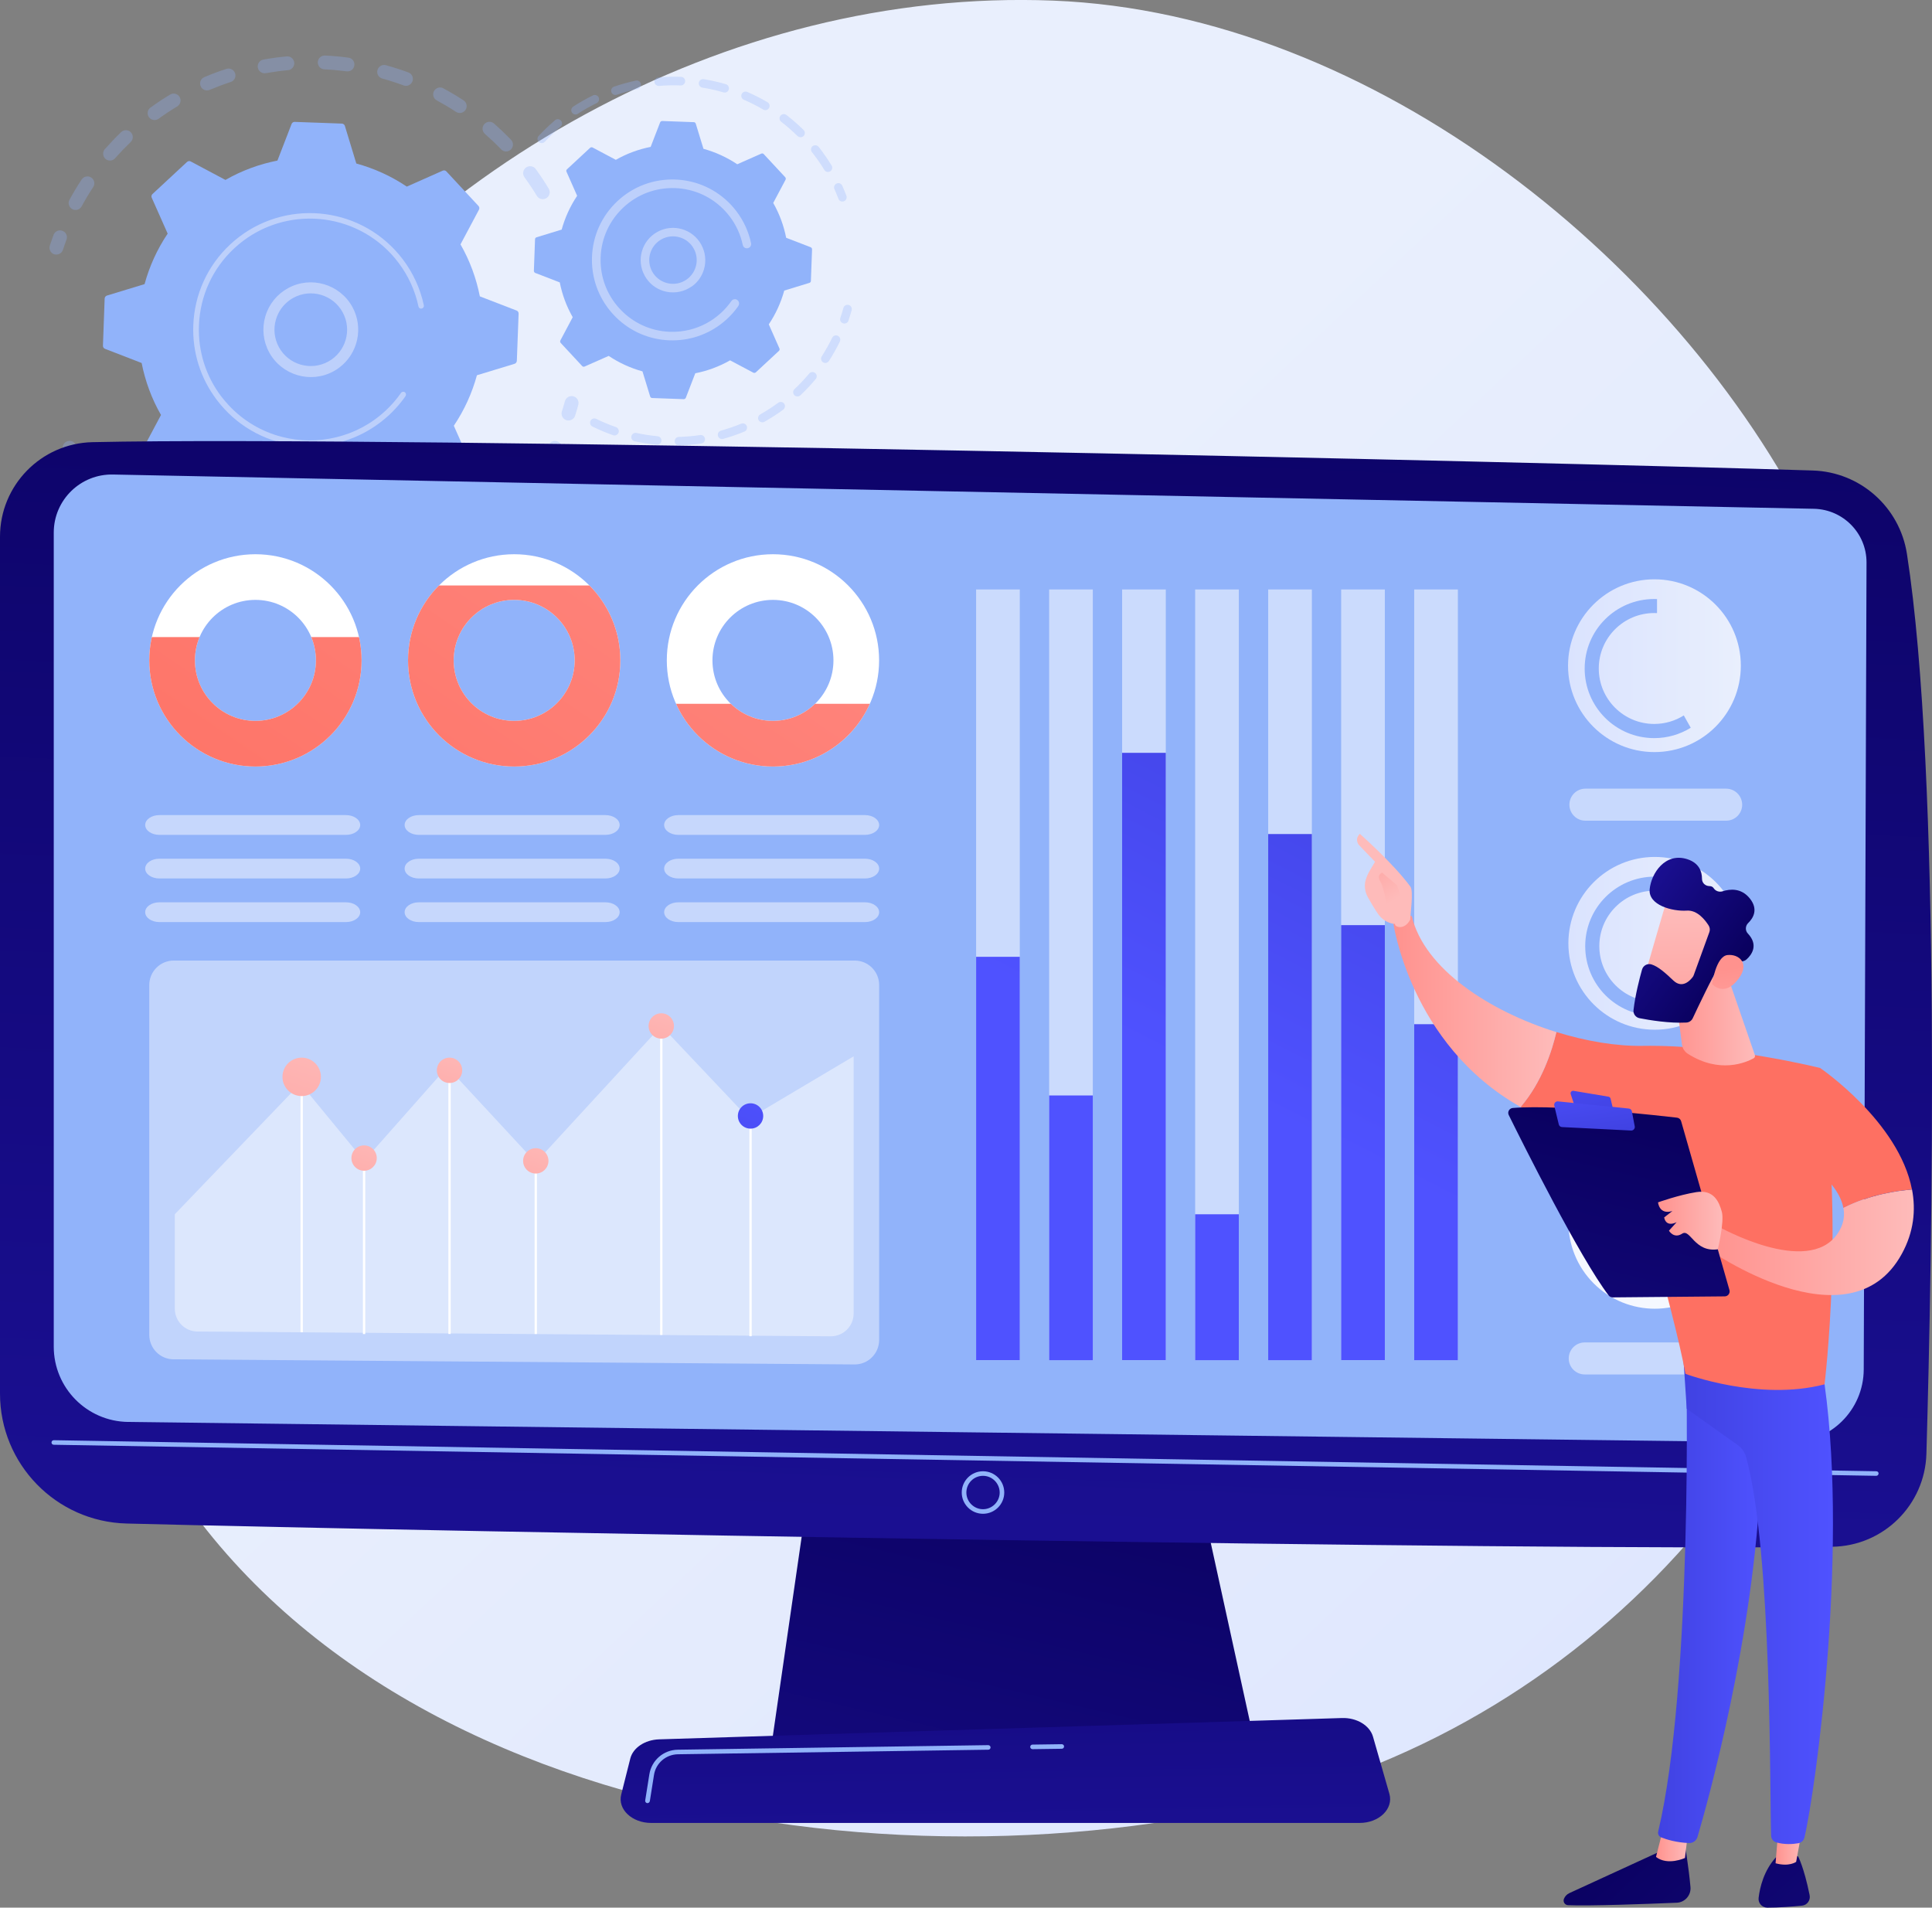 <?xml version="1.0" encoding="utf-8"?>
<!-- Generator: Adobe Illustrator 24.3.0, SVG Export Plug-In . SVG Version: 6.00 Build 0)  -->
<svg version="1.1" xmlns="http://www.w3.org/2000/svg" xmlns:xlink="http://www.w3.org/1999/xlink" x="0px" y="0px"
	 viewBox="0 0 2835.7 2800" style="enable-background:new 0 0 2835.7 2800;" xml:space="preserve">
<rect x="0" y="0" width="2835.7" height="2800" fill="#808080" stroke="none"/>
<style type="text/css">
	.st0{fill:url(#SVGID_1_);}
	.st1{opacity:0.3;}
	.st2{fill:#91B3FA;}
	.st3{fill:#BDD0FB;}
	.st4{fill:url(#SVGID_2_);}
	.st5{fill:url(#SVGID_3_);}
	.st6{fill:url(#SVGID_4_);}
	.st7{opacity:0.53;}
	.st8{fill:#FFFFFF;}
	.st9{fill:url(#SVGID_5_);}
	.st10{fill:url(#SVGID_6_);}
	.st11{fill:url(#SVGID_7_);}
	.st12{fill:url(#SVGID_8_);}
	.st13{fill:url(#SVGID_9_);}
	.st14{fill:url(#SVGID_10_);}
	.st15{fill:url(#SVGID_11_);}
	.st16{clip-path:url(#SVGID_13_);fill:url(#SVGID_14_);}
	.st17{clip-path:url(#SVGID_16_);fill:url(#SVGID_17_);}
	.st18{clip-path:url(#SVGID_19_);fill:url(#SVGID_20_);}
	.st19{opacity:0.44;fill:#FFFFFF;}
	.st20{fill:url(#SVGID_21_);}
	.st21{fill:url(#SVGID_22_);}
	.st22{fill:url(#SVGID_23_);}
	.st23{fill:url(#SVGID_24_);}
	.st24{fill:url(#SVGID_25_);}
	.st25{fill:url(#SVGID_26_);}
	.st26{opacity:0.48;}
	.st27{fill:url(#SVGID_27_);}
	.st28{opacity:0.5;fill:#FFFFFF;}
	.st29{fill:url(#SVGID_28_);}
	.st30{opacity:0.91;fill:#FFFFFF;}
	.st31{fill:url(#SVGID_29_);}
	.st32{fill:url(#SVGID_30_);}
	.st33{fill:url(#SVGID_31_);}
	.st34{fill:url(#SVGID_32_);}
	.st35{fill:url(#SVGID_33_);}
	.st36{fill:url(#SVGID_34_);}
	.st37{fill:url(#SVGID_35_);}
	.st38{fill:url(#SVGID_36_);}
	.st39{fill:url(#SVGID_37_);}
	.st40{fill:url(#SVGID_38_);}
	.st41{fill:url(#SVGID_39_);}
	.st42{fill:url(#SVGID_40_);}
	.st43{fill:url(#SVGID_41_);}
	.st44{fill:url(#SVGID_42_);}
	.st45{fill:url(#SVGID_43_);}
	.st46{fill:url(#SVGID_44_);}
	.st47{fill:url(#SVGID_45_);}
	.st48{fill:url(#SVGID_46_);}
	.st49{fill:url(#SVGID_47_);}
	.st50{fill:url(#SVGID_48_);}
	.st51{fill:url(#SVGID_49_);}
</style>
<g id="Background">
</g>
<g id="Illustration">
	<g>
		<linearGradient id="SVGID_1_" gradientUnits="userSpaceOnUse" x1="3014.706" y1="3104.155" x2="1126.958" y2="1094.618">
			<stop  offset="0" style="stop-color:#DAE3FE"/>
			<stop  offset="1" style="stop-color:#E9EFFD"/>
		</linearGradient>
		<path class="st0" d="M2445.9,2298.4c-169.2,178.5-393.8,309.5-663.3,362.3c-620.4,121.7-1459.1-63.8-1647.9-747.9
			C19.5,1495.9,100.1,1008.3,336.6,647C596.5,250,1065.6-18,1545.8,0.9c469.8,18.5,930.3,388.3,1124.9,799.7
			C2916.1,1319.3,2807.1,1917.3,2445.9,2298.4z"/>
		<g>
			<g>
				<g class="st1">
					<path class="st2" d="M801.9,290.9c-4.8,2.9-11,1.4-13.9-3.4c-5.6-9.3-11.8-18.5-18.2-27.4c-3.3-4.5-2.3-10.7,2.1-14.1
						c0.1,0,0.1-0.1,0.2-0.1c4.5-3.3,10.9-2.3,14.2,2.2c6.8,9.3,13.2,19,19.1,28.8c2.7,4.5,1.5,10.2-2.5,13.3
						C802.5,290.5,802.2,290.8,801.9,290.9z M735.5,219.2c-7.6-7.9-15.6-15.5-23.8-22.7c-4.2-3.7-4.6-10.1-0.9-14.3
						c3.7-4.2,10.1-4.6,14.3-0.9c8.6,7.6,17,15.6,25,23.9c3.9,4,3.8,10.5-0.3,14.3c-0.3,0.3-0.6,0.5-0.9,0.8
						C744.9,223.3,739.1,223,735.5,219.2z M669.3,164.2c-9.1-6-18.6-11.6-28.2-16.8c-4.9-2.7-6.8-8.8-4.1-13.7
						c2.7-4.9,8.8-6.8,13.7-4.1c10.1,5.5,20.1,11.4,29.7,17.7c4.7,3.1,6,9.4,2.9,14c-0.7,1-1.5,1.8-2.4,2.5
						C677.7,166.3,673,166.6,669.3,164.2z M592.4,125.4c-10.2-3.8-20.8-7.2-31.3-10.1c-5.4-1.5-8.6-7.1-7.1-12.5
						c1.5-5.4,7.1-8.6,12.5-7.1c11.1,3.1,22.1,6.6,32.9,10.6c5.3,1.9,7.9,7.8,6,13c-0.7,1.9-1.9,3.4-3.4,4.6
						C599.4,126,595.8,126.7,592.4,125.4z M508.8,104.7c-10.8-1.4-21.8-2.4-32.7-2.9c-5.6-0.3-9.9-5-9.7-10.6
						c0.3-5.6,5-9.9,10.6-9.7c11.5,0.5,23.1,1.6,34.4,3.1c5.6,0.7,9.5,5.8,8.7,11.4c-0.4,2.8-1.8,5.2-3.9,6.8
						C514.2,104.3,511.6,105.1,508.8,104.7z M422.8,103c-10.9,1-21.8,2.5-32.6,4.4c-5.5,1-10.8-2.7-11.8-8.2
						c-1-5.5,2.7-10.8,8.2-11.8c11.3-2,22.8-3.6,34.3-4.6c5.6-0.5,10.5,3.6,11,9.2c0.3,3.6-1.3,7-4,9
						C426.5,102.1,424.7,102.8,422.8,103z M106.1,307c-4.9-2.7-6.8-8.8-4.1-13.8c5.5-10.1,11.4-20.1,17.8-29.7
						c3.1-4.7,9.4-6,14.1-2.9c4.7,3.1,6,9.4,2.9,14c-6,9.1-11.7,18.6-16.9,28.2c-0.7,1.3-1.7,2.4-2.8,3.3
						C113.9,308.5,109.7,308.9,106.1,307z M338.5,120.4c-10.4,3.4-20.7,7.3-30.7,11.5c-5.2,2.2-11.1-0.2-13.3-5.4
						c-2.2-5.2,0.2-11.1,5.4-13.3c10.6-4.5,21.5-8.6,32.4-12.1c5.3-1.7,11.1,1.2,12.8,6.5c1.4,4.2-0.2,8.7-3.5,11.2
						C340.6,119.5,339.6,120,338.5,120.4z M154.8,233.2c-4.2-3.7-4.6-10.1-0.9-14.3c7.6-8.6,15.6-17,23.9-25
						c4-3.9,10.5-3.7,14.3,0.3c3.9,4,3.7,10.5-0.3,14.3c-7.9,7.6-15.5,15.5-22.8,23.7c-0.5,0.5-1,1-1.5,1.4
						C163.8,236.5,158.4,236.4,154.8,233.2z M260.2,156.2c-9.3,5.6-18.6,11.7-27.4,18.1c-4.5,3.3-10.9,2.3-14.2-2.3
						c-3.2-4.5-2.3-10.7,2.1-14c0.1,0,0.1-0.1,0.2-0.1c9.3-6.8,19-13.2,28.8-19.1c4.8-2.9,11-1.3,13.9,3.5
						c2.7,4.5,1.5,10.2-2.6,13.3C260.8,155.8,260.5,156,260.2,156.2z"/>
					<path class="st2" d="M88.9,371.6c1.6-1.2,2.8-2.9,3.5-4.9c1.6-5,3.4-10,5.2-14.9c2-5.3-0.7-11.1-6-13c-5.3-2-11.1,0.7-13,6
						c-1.9,5.2-3.8,10.5-5.5,15.7c-1.7,5.3,1.2,11.1,6.5,12.8C82.9,374.2,86.4,373.5,88.9,371.6z"/>
				</g>
				<g class="st1">
					<path class="st2" d="M115.5,679.7c3.9-3,5.2-8.4,2.8-12.8c-2.5-4.6-4.9-9.4-7.1-14.1c-2.4-5.1-8.5-7.2-13.5-4.7
						c-5.1,2.4-7.2,8.5-4.7,13.5c2.4,5,4.9,10,7.5,14.9c2.6,4.9,8.8,6.8,13.7,4.2C114.7,680.3,115.1,680,115.5,679.7z"/>
					<path class="st2" d="M686.4,821.2c-4.6,3.2-10.9,2-14.1-2.7c-3.2-4.6-2-10.9,2.7-14.1c8.8-6,17.5-12.5,25.9-19.3
						c4.3-3.5,10.7-2.9,14.3,1.5c3.5,4.4,2.9,10.7-1.5,14.3c-3.7,3-7.3,5.9-11.1,8.7C697.3,813.5,691.9,817.5,686.4,821.2z
						 M739.8,763.6c-4.1-3.8-4.3-10.3-0.5-14.3c7.4-7.8,14.5-16.1,21.1-24.5c3.5-4.4,9.9-5.1,14.3-1.7c4.4,3.5,5.1,9.9,1.7,14.2
						c-7,8.9-14.5,17.5-22.2,25.8c-0.4,0.4-0.8,0.8-1.3,1.2C749,767.3,743.5,767.1,739.8,763.6z M638.7,849.2
						c-10.1,5-20.6,9.7-31.1,13.9c-5.2,2.1-11.1-0.5-13.2-5.7c-2.1-5.2,0.5-11.1,5.7-13.2c10-4,19.9-8.4,29.5-13.2
						c5-2.5,11.1-0.5,13.6,4.6c2.2,4.4,0.9,9.7-2.9,12.6C639.8,848.5,639.3,848.9,638.7,849.2z M793.7,695.4
						c-4.8-2.8-6.4-9.1-3.6-13.9c5.4-9.3,10.6-18.9,15.2-28.5c2.4-5.1,8.5-7.2,13.5-4.8c5.1,2.4,7.2,8.5,4.8,13.5
						c-4.9,10.2-10.3,20.3-16,30c-0.7,1.2-1.6,2.2-2.6,2.9C801.8,697.1,797.4,697.5,793.7,695.4z M555,879.8
						c-11,2.7-22.2,4.9-33.4,6.7c-5.5,0.9-10.7-2.9-11.6-8.4c-0.9-5.5,2.9-10.7,8.4-11.6c10.6-1.7,21.3-3.8,31.7-6.4
						c5.4-1.3,10.9,2,12.3,7.4c1,4.1-0.6,8.1-3.7,10.5C557.7,878.9,556.4,879.5,555,879.8z M466.6,891.4c-11.3,0.2-22.7,0-34-0.7
						c-5.6-0.4-9.8-5.2-9.5-10.8c0.4-5.6,5.2-9.8,10.8-9.5c10.7,0.7,21.6,0.9,32.3,0.7c5.6-0.1,10.2,4.3,10.3,9.9
						c0.1,3.4-1.5,6.4-4,8.3C470.9,890.6,468.8,891.3,466.6,891.4z M377.8,883.4c-11.1-2.2-22.2-5-33-8.1c-5.4-1.6-8.5-7.2-6.9-12.6
						c1.6-5.4,7.2-8.5,12.6-6.9c10.3,3,20.9,5.6,31.4,7.7c5.5,1.1,9,6.5,7.9,12c-0.5,2.5-1.9,4.6-3.8,6.1
						C383.7,883.2,380.8,884,377.8,883.4z M292.8,856.2c-10.3-4.6-20.6-9.7-30.5-15.2c-4.9-2.7-6.7-8.9-4-13.8
						c2.7-4.9,8.9-6.7,13.8-4c9.4,5.2,19.1,10,28.9,14.4c5.1,2.3,7.4,8.3,5.1,13.4c-0.7,1.6-1.8,2.9-3.1,3.9
						C300.2,857.2,296.3,857.7,292.8,856.2z M215.9,811c-9-6.8-17.9-14-26.4-21.5c-4.2-3.7-4.6-10.1-0.8-14.3
						c3.7-4.2,10.1-4.6,14.3-0.8c8,7.1,16.5,14,25,20.4c4.5,3.4,5.4,9.7,2,14.2c-0.6,0.8-1.3,1.5-2,2
						C224.6,813.6,219.6,813.7,215.9,811z M150.8,750c-5.4-6.3-10.7-12.9-15.7-19.5c-1.8-2.4-3.6-4.8-5.4-7.2
						c-3.3-4.5-2.4-10.9,2.3-14.2c4.5-3.3,10.9-2.3,14.2,2.3c1.7,2.3,3.4,4.6,5.1,6.9c4.8,6.3,9.8,12.5,14.9,18.5
						c3.6,4.3,3.2,10.7-1.1,14.3c-0.2,0.1-0.3,0.3-0.5,0.4C160.4,754.7,154.3,754.1,150.8,750z"/>
					<path class="st2" d="M840.6,615.1c1.6-1.2,2.9-2.9,3.5-5c1.7-5.2,3.3-10.6,4.7-15.9c1.5-5.4-1.7-11-7.1-12.5
						c-5.4-1.5-11,1.7-12.5,7.1c-1.4,5.1-2.9,10.2-4.5,15.1c-1.7,5.3,1.2,11,6.6,12.8C834.7,617.7,838.1,617,840.6,615.1z"/>
				</g>
				<g>
					<path class="st2" d="M761.2,460.4c0.1-2-1.1-3.9-3-4.6L704.3,435c-5.2-26.4-14.6-52.3-28.4-76.3l27.1-50.9c1-1.8,0.7-4-0.7-5.5
						l-47.1-50.7c-1.4-1.5-3.5-1.9-5.4-1.1l-52.7,23.4c-23-15.5-48.1-26.8-74.1-33.9l-16.8-55.2c-0.6-1.9-2.3-3.3-4.4-3.4l-69.2-2.5
						c-2-0.1-3.9,1.1-4.6,3l-20.8,53.8c-26.4,5.2-52.3,14.6-76.3,28.4l-50.9-27.1c-1.8-1-4-0.7-5.5,0.7l-50.7,47.1
						c-1.5,1.4-1.9,3.5-1.1,5.4l23.4,52.7c-15.5,23-26.8,48.1-33.9,74.1l-55.2,16.8c-1.9,0.6-3.3,2.3-3.4,4.4l-2.5,69.2
						c-0.1,2,1.1,3.9,3,4.6l53.8,20.8c5.2,26.4,14.6,52.3,28.4,76.3l-27.1,50.9c-1,1.8-0.7,4,0.7,5.5l47.1,50.7
						c1.4,1.5,3.5,1.9,5.4,1.1l52.7-23.4c23,15.5,48.1,26.8,74.1,33.9l16.8,55.2c0.6,1.9,2.3,3.3,4.4,3.4l69.2,2.5
						c2,0.1,3.9-1.1,4.6-3l20.8-53.8c26.4-5.2,52.3-14.6,76.3-28.4l50.9,27.1c1.8,1,4,0.7,5.5-0.7l50.7-47.1
						c1.5-1.4,1.9-3.5,1.1-5.4l-23.4-52.7c15.5-23,26.8-48.1,33.9-74.1l55.2-16.8c1.9-0.6,3.3-2.3,3.4-4.4L761.2,460.4z"/>
					<g>
						<path class="st3" d="M489.7,544.9c-33.6,18.5-76,6.1-94.5-27.5c-8.9-16.3-11-35.1-5.8-52.9c5.2-17.8,17-32.6,33.3-41.5
							c33.6-18.5,76-6.1,94.5,27.5c16.8,30.6,8.1,68.4-19,88.9C495.6,541.4,492.7,543.3,489.7,544.9z M405,469
							c-4,13.7-2.4,28.1,4.4,40.6c14.1,25.8,46.6,35.3,72.4,21.1c25.8-14.1,35.3-46.6,21.1-72.4c-14.1-25.8-46.6-35.3-72.4-21.1
							c-2.3,1.3-4.6,2.7-6.6,4.3C414.9,448.3,408.3,457.9,405,469z"/>
					</g>
					<path class="st3" d="M557.8,620.3c4.6-3.5,9.1-7.3,13.5-11.3l0,0c1.4-1.3,2.7-2.6,4-3.9c6.5-6.5,12.5-13.4,17.9-20.8
						c0.1-0.1,0.1-0.2,0.2-0.3c0.2-0.3,0.4-0.6,0.6-0.9c0.4-0.6,0.8-1.1,1.2-1.7c1-1.5,0.9-3.4-0.1-4.8c-0.3-0.3-0.6-0.6-0.9-0.9
						c-1.8-1.3-4.4-0.8-5.6,1c-6.6,9.5-14.3,18.3-22.8,26.2c-42.3,39.3-100.1,51.8-152.2,38.3c-29-7.5-56.2-23.1-78.1-46.6
						c-3.8-4.1-7.4-8.4-10.8-12.8c-22.6-29.8-34.1-66.2-32.7-104c1.6-43.5,20-83.8,51.9-113.4c65.8-61.2,169.1-57.4,230.3,8.4
						c3.8,4.1,7.3,8.3,10.6,12.7c14.4,19,24.5,41,29.4,64.3c0.1,0.6,0.4,1.1,0.7,1.6c0.9,1.2,2.5,1.9,4.1,1.5
						c2.2-0.5,3.6-2.6,3.1-4.8c-5.2-24.5-15.8-47.6-30.9-67.5c-3.5-4.6-7.2-9-11.2-13.3c-64.2-69.1-172.7-73-241.8-8.8
						c-33.5,31.1-52.8,73.4-54.5,119.1c-1.4,39.8,10.7,77.9,34.4,109.2c3.5,4.7,7.3,9.2,11.3,13.5c31.1,33.5,73.4,52.8,119.1,54.5
						C488.3,656.2,526.5,644,557.8,620.3z"/>
				</g>
			</g>
			<g>
				<g class="st1">
					<path class="st2" d="M1240.2,294.5c2.2-1.6,3.1-4.6,2.1-7.2c-1.9-5-3.9-10-6.1-14.8c-1.4-3.2-5.1-4.6-8.3-3.1
						c-3.2,1.4-4.6,5.1-3.1,8.3c2.1,4.6,4,9.4,5.8,14.1c1.2,3.2,4.8,4.9,8.1,3.6C1239.2,295.1,1239.7,294.8,1240.2,294.5z"/>
					<path class="st2" d="M1218.5,251.5c-3,1.8-6.8,0.9-8.6-2.1c-4.5-7.5-9.5-14.8-14.8-21.7c-1.1-1.5-2.2-2.9-3.4-4.4
						c-2.1-2.7-1.7-6.7,1-8.8c2.6-1.9,6.7-1.7,8.8,1c1.2,1.5,2.4,3.1,3.6,4.6c5.5,7.3,10.7,15,15.5,22.8c1.7,2.8,1,6.3-1.6,8.2
						C1218.9,251.3,1218.7,251.4,1218.5,251.5z M1170.5,199.6c-7.5-7.4-15.6-14.5-23.9-20.9c-2.7-2.1-3.2-6-1.1-8.8
						c2.1-2.7,6-3.3,8.8-1.1c8.8,6.8,17.2,14.1,25.1,21.9c2.5,2.4,2.5,6.4,0.1,8.9c-0.2,0.2-0.4,0.4-0.7,0.6
						C1176.2,202,1172.7,201.8,1170.5,199.6z M1120.2,160.8c-9.1-5.4-18.7-10.2-28.4-14.4c-3.2-1.4-4.6-5.1-3.3-8.2
						c1.4-3.2,5.1-4.6,8.2-3.3c10.2,4.4,20.2,9.5,29.8,15.1c3,1.8,4,5.6,2.2,8.6c-0.4,0.7-1,1.3-1.6,1.8
						C1125.2,161.9,1122.4,162.2,1120.2,160.8z M1061.9,135.6c-10.2-3-20.6-5.3-31-7c-3.4-0.6-5.7-3.8-5.2-7.2
						c0.6-3.4,3.8-5.7,7.2-5.2c10.9,1.8,21.9,4.3,32.5,7.4c3.3,1,5.2,4.5,4.3,7.8c-0.4,1.3-1.2,2.4-2.2,3.2
						C1065.9,135.8,1063.8,136.2,1061.9,135.6z M999.2,125.4c-10.6-0.4-21.3-0.2-31.8,0.7c-3.4,0.3-6.5-2.3-6.8-5.7
						c-0.3-3.4,2.3-6.5,5.7-6.8c11-0.9,22.2-1.2,33.3-0.8c3.5,0.1,6.2,3,6,6.5c-0.1,2-1,3.7-2.5,4.8
						C1002.1,125,1000.7,125.5,999.2,125.4z M935.9,130.7c-10.3,2.2-20.7,5-30.6,8.4c-3.3,1.1-6.8-0.6-8-3.9c-1.1-3.3,0.6-6.8,3.9-8
						c10.5-3.6,21.3-6.6,32.1-8.9c3.4-0.7,6.7,1.5,7.4,4.8c0.5,2.5-0.5,4.9-2.4,6.3C937.7,130.1,936.8,130.5,935.9,130.7z
						 M875.9,151.3c-9.5,4.6-18.8,9.9-27.7,15.7c-2.9,1.9-6.8,1.1-8.7-1.8c-1.9-2.9-1.1-6.7,1.8-8.7c9.3-6.1,19.1-11.6,29-16.5
						c3.1-1.5,6.9-0.2,8.4,2.9c1.3,2.7,0.5,6-1.8,7.7C876.6,151,876.3,151.2,875.9,151.3z M790.9,208.4c-2.5-2.4-2.7-6.3-0.3-8.9
						c6.5-7,13.5-13.8,20.8-20.2c1.1-1,2.2-1.9,3.3-2.9c2.6-2.3,6.6-1.9,8.8,0.8c2.2,2.6,1.9,6.6-0.8,8.8c-1.1,0.9-2.1,1.8-3.1,2.7
						c-7,6.1-13.7,12.6-19.9,19.3c-0.3,0.3-0.5,0.5-0.8,0.7C796.5,210.6,793.1,210.5,790.9,208.4z"/>
				</g>
				<g class="st1">
					<path class="st2" d="M1149.5,601.3c-8.8,6.5-18.1,12.5-27.5,17.8c-3,1.7-6.8,0.6-8.5-2.4c-1.7-3-0.6-6.8,2.4-8.5
						c9-5.1,17.9-10.8,26.3-17c2.8-2.1,6.7-1.5,8.8,1.3C1152.9,595.3,1152.3,599.2,1149.5,601.3
						C1149.6,601.2,1149.6,601.3,1149.5,601.3z M1165.9,580c-2.4-2.5-2.3-6.5,0.3-8.9c7.6-7.1,14.8-14.8,21.5-22.8
						c2.2-2.6,6.2-3,8.8-0.8c2.7,2.2,3,6.2,0.8,8.8c-7,8.4-14.6,16.4-22.5,23.9c-0.2,0.2-0.3,0.3-0.5,0.4
						C1171.7,582.6,1168.1,582.3,1165.9,580z M1092.5,633.5c-10.1,4.2-20.5,7.7-31,10.7c-3.3,0.9-6.8-1-7.7-4.4
						c-0.9-3.3,1-6.8,4.4-7.7c10-2.8,20-6.2,29.6-10.2c3.2-1.3,6.9,0.2,8.2,3.4c1.1,2.7,0.2,5.7-2,7.4
						C1093.5,633,1093,633.3,1092.5,633.5z M1208,531.8c-2.9-1.9-3.7-5.8-1.9-8.7c5.6-8.7,10.8-17.9,15.3-27.3
						c1.5-3.1,5.3-4.4,8.4-2.9c3.1,1.5,4.4,5.3,2.9,8.4c-4.7,9.8-10.2,19.5-16.1,28.6c-0.4,0.6-0.9,1.2-1.5,1.6
						C1213.2,533.1,1210.3,533.3,1208,531.8z M1029.4,650.9c-10.8,1.6-21.8,2.6-32.7,2.9c-3.5,0.1-6.3-2.6-6.4-6.1
						c-0.1-3.5,2.6-6.3,6.1-6.4c10.4-0.3,20.9-1.2,31.2-2.7c3.4-0.5,6.6,1.8,7.1,5.3c0.4,2.3-0.7,4.6-2.4,5.9
						C1031.4,650.3,1030.5,650.8,1029.4,650.9z M963.9,652.7c-10.9-1-21.8-2.7-32.4-5c-3.4-0.7-5.5-4.1-4.8-7.4
						c0.7-3.4,4.1-5.5,7.5-4.8c10.1,2.2,20.6,3.8,30.9,4.8c3.4,0.3,6,3.4,5.7,6.8c-0.2,1.8-1.1,3.4-2.5,4.4
						C967.1,652.4,965.6,652.9,963.9,652.7z M899.9,638.8c-10.3-3.6-20.5-7.9-30.3-12.7c-3.1-1.5-4.4-5.3-2.9-8.4
						c1.5-3.1,5.3-4.4,8.4-2.9c9.3,4.6,19,8.6,28.9,12.1c3.3,1.1,5,4.7,3.9,8c-0.4,1.2-1.2,2.2-2.1,2.9
						C904.1,639.1,902,639.5,899.9,638.8z"/>
					<path class="st2" d="M1243.2,473.6c1-0.7,1.7-1.7,2.1-3c1.7-5.1,3.3-10.2,4.7-15.3c0.9-3.3-1-6.8-4.4-7.7
						c-3.3-0.9-6.8,1-7.7,4.4c-1.3,4.8-2.8,9.8-4.5,14.6c-1.1,3.3,0.6,6.8,3.9,7.9C1239.4,475.3,1241.6,474.9,1243.2,473.6z"/>
				</g>
				<g>
					<path class="st2" d="M1191.9,366c0-1.4-0.8-2.6-2-3.1l-36-13.9c-3.5-17.7-9.8-35-19-51.1l18.1-34.1c0.6-1.2,0.4-2.7-0.5-3.7
						l-31.5-33.9c-0.9-1-2.4-1.3-3.6-0.7l-35.3,15.6c-15.4-10.3-32.2-17.9-49.6-22.7l-11.3-36.9c-0.4-1.3-1.6-2.2-2.9-2.2l-46.3-1.7
						c-1.4,0-2.6,0.8-3.1,2l-13.9,36c-17.7,3.5-35,9.8-51.1,19l-34.1-18.1c-1.2-0.6-2.7-0.4-3.7,0.5l-33.9,31.5
						c-1,0.9-1.3,2.4-0.7,3.6l15.6,35.3c-10.3,15.4-17.9,32.2-22.7,49.6l-36.9,11.3c-1.3,0.4-2.2,1.6-2.2,2.9l-1.7,46.3
						c0,1.4,0.8,2.6,2,3.1l36,13.9c3.5,17.7,9.8,35,19,51.1l-18.1,34.1c-0.6,1.2-0.4,2.7,0.5,3.7l31.5,33.9c0.9,1,2.4,1.3,3.6,0.7
						l35.3-15.6c15.4,10.3,32.2,17.9,49.6,22.7l11.3,36.9c0.4,1.3,1.6,2.2,2.9,2.2l46.3,1.7c1.4,0,2.6-0.8,3.1-2l13.9-36
						c17.7-3.5,35-9.8,51.1-19l34.1,18.1c1.2,0.6,2.7,0.4,3.7-0.5l33.9-31.5c1-0.9,1.3-2.4,0.7-3.6l-15.6-35.3
						c10.3-15.4,17.9-32.2,22.7-49.6l36.9-11.3c1.3-0.4,2.2-1.6,2.2-2.9L1191.9,366z"/>
					<g>
						<path class="st3" d="M1010.6,423.3c-11.1,6.1-23.9,7.5-36.1,4c-12.2-3.5-22.2-11.6-28.3-22.7c-12.6-22.9-4.2-51.7,18.8-64.3
							c22.9-12.6,51.8-4.2,64.3,18.8c6.1,11.1,7.5,23.9,4,36.1c-2.9,9.9-8.7,18.4-16.8,24.5C1014.6,420.9,1012.7,422.1,1010.6,423.3
							z M957.2,398.5c4.5,8.2,11.9,14.1,20.8,16.7c8.9,2.6,18.4,1.6,26.5-2.9l0,0c8.2-4.5,14.1-11.9,16.7-20.8
							c2.6-8.9,1.6-18.4-2.9-26.5c-9.2-16.9-30.5-23-47.3-13.8c-1.5,0.8-3,1.8-4.3,2.8C953.2,364.2,948.8,383.2,957.2,398.5z"/>
					</g>
					<path class="st3" d="M1058,475.8c3.2-2.4,6.2-5,9.2-7.7c5.9-5.5,11.2-11.5,15.9-18.1c0.2-0.3,0.4-0.6,0.6-0.9
						c1.6-2.3,1.5-5.3-0.1-7.4c-0.4-0.5-0.9-1-1.4-1.4c-2.8-2-6.7-1.3-8.7,1.6c-4.3,6.1-9.2,11.8-14.7,16.9l0,0
						c-0.3,0.3-0.6,0.6-0.9,0.8c-13.1,12-28.7,20.2-45.6,24.4c-9.1,2.2-18.6,3.3-28.2,3c-0.1,0-0.2,0-0.2,0c-0.2,0-0.5,0-0.7,0
						c-28.2-1-54.2-13-73.4-33.6c-2.5-2.7-4.8-5.4-7-8.3c-14.6-19.3-22.1-42.8-21.2-67.4c1-28.2,13-54.2,33.6-73.4
						c20.6-19.2,47.5-29.2,75.7-28.2c28.2,1,54.2,13,73.4,33.6c2.4,2.6,4.7,5.4,6.9,8.2c9.3,12.3,15.8,26.5,19,41.6
						c0.2,0.9,0.6,1.8,1.1,2.5c1.4,1.9,3.8,2.9,6.3,2.3c3.4-0.7,5.5-4,4.8-7.4c-3.6-16.9-10.9-32.8-21.3-46.6
						c-2.4-3.2-5-6.2-7.7-9.2c-21.5-23.1-50.6-36.4-82.2-37.6c-31.5-1.1-61.6,10-84.7,31.5c-23.1,21.5-36.4,50.6-37.6,82.1
						c-1,27.4,7.4,53.8,23.7,75.4c2.4,3.2,5,6.3,7.8,9.3C941.9,506.7,1010.3,511.9,1058,475.8z"/>
				</g>
			</g>
		</g>
		<g>
			<g>
				<linearGradient id="SVGID_2_" gradientUnits="userSpaceOnUse" x1="1603.464" y1="1988.013" x2="1335.563" y2="3128.308">
					<stop  offset="0" style="stop-color:#09005D"/>
					<stop  offset="1" style="stop-color:#1A0F91"/>
				</linearGradient>
				<polygon class="st4" points="1193.3,2140.8 1132.1,2563.4 1842.5,2563.4 1750,2140.8 				"/>
				<linearGradient id="SVGID_3_" gradientUnits="userSpaceOnUse" x1="1470.508" y1="105.466" x2="1381.209" y2="2234.919">
					<stop  offset="0" style="stop-color:#09005D"/>
					<stop  offset="1" style="stop-color:#1A0F91"/>
				</linearGradient>
				<path class="st5" d="M0,787.8v1257.7c0,103.5,82.4,188.1,185.9,190.7c459.4,11.8,2066.1,40.6,2503.4,34.1
					c75.2-1.1,136-61.3,138.2-136.4c8.4-292.2,22.1-994.8-28.6-1321c-10.7-68.7-68.7-120.1-138.1-122.3
					c-384.9-12.3-2088.1-51.4-2525.2-41.6C60.2,650.8,0,712.4,0,787.8z"/>
				<path class="st2" d="M78.9,781.7v1194.9c0,60.4,48.5,109.6,108.9,110.5l2438.5,30.1c59.9,0.9,109-47.3,109.2-107.2l4.1-1184.2
					c0.2-42.8-34-77.9-76.8-79L166.2,696.5C118.4,695.3,78.9,733.8,78.9,781.7z"/>
				<path class="st2" d="M2753.9,2166.2C2753.9,2166.2,2753.8,2166.2,2753.9,2166.2l-2675-45.6c-1.9,0-3.4-1.6-3.3-3.4
					c0-1.9,1.6-3.3,3.4-3.3l2675,45.6c1.9,0,3.4,1.6,3.3,3.4C2757.2,2164.7,2755.7,2166.2,2753.9,2166.2z"/>
				<path class="st2" d="M1442.8,2221.9c-17.2,0-31.2-14-31.2-31.2c0-17.2,14-31.2,31.2-31.2c17.2,0,31.2,14,31.2,31.2
					C1474,2207.9,1460,2221.9,1442.8,2221.9z M1442.8,2166.2c-13.5,0-24.4,11-24.4,24.5c0,13.5,11,24.5,24.4,24.5s24.5-11,24.5-24.5
					C1467.2,2177.2,1456.3,2166.2,1442.8,2166.2z"/>
				<linearGradient id="SVGID_4_" gradientUnits="userSpaceOnUse" x1="1462.654" y1="1846.509" x2="1476.392" y2="2684.555">
					<stop  offset="0" style="stop-color:#09005D"/>
					<stop  offset="1" style="stop-color:#1A0F91"/>
				</linearGradient>
				<path class="st6" d="M1995.5,2675.7H955.8c-28.2,0-49.5-20.1-44-41.7l13.3-52.8c4-15.9,21.5-27.5,42.2-28.2l1002.3-31.3
					c21.7-0.7,40.8,10.8,45.6,27.3l24.1,84C2045.5,2655,2024.2,2675.7,1995.5,2675.7z"/>
				<path class="st2" d="M1515.5,2567.4c-1.8,0-3.4-1.5-3.4-3.3c0-1.9,1.5-3.4,3.3-3.4l43-0.6c1.8,0,3.4,1.5,3.4,3.3
					c0,1.9-1.5,3.4-3.3,3.4L1515.5,2567.4L1515.5,2567.4z"/>
				<path class="st2" d="M950.3,2646.6c-0.2,0-0.4,0-0.5,0c-1.8-0.3-3.1-2-2.8-3.9l6.1-38.4c3.3-20.6,20.8-35.8,41.7-36.1l455.6-6.7
					h0.1c1.8,0,3.4,1.5,3.4,3.3c0,1.9-1.5,3.4-3.3,3.4l-455.6,6.7c-17.6,0.3-32.4,13-35.1,30.4l-6.1,38.4
					C953.4,2645.4,951.9,2646.6,950.3,2646.6z"/>
			</g>
			<g>
				<g class="st7">
					<rect x="1432.7" y="865.2" class="st8" width="64.1" height="1131.3"/>
					<rect x="1539.9" y="865.2" class="st8" width="64.1" height="1131.3"/>
					<rect x="1647" y="865.2" class="st8" width="64.1" height="1131.3"/>
					<rect x="1754.2" y="865.2" class="st8" width="64.1" height="1131.3"/>
					<rect x="1861.4" y="865.2" class="st8" width="64.1" height="1131.3"/>
					<rect x="1968.5" y="865.2" class="st8" width="64.1" height="1131.3"/>
					<rect x="2075.7" y="865.2" class="st8" width="64.1" height="1131.3"/>
				</g>
				<linearGradient id="SVGID_5_" gradientUnits="userSpaceOnUse" x1="1573.35" y1="1488.505" x2="1858.422" y2="932.098">
					<stop  offset="0" style="stop-color:#4F52FF"/>
					<stop  offset="1" style="stop-color:#4042E2"/>
				</linearGradient>
				<rect x="1432.7" y="1404.4" class="st9" width="64.1" height="592"/>
				<linearGradient id="SVGID_6_" gradientUnits="userSpaceOnUse" x1="1699.521" y1="1553.149" x2="1984.594" y2="996.741">
					<stop  offset="0" style="stop-color:#4F52FF"/>
					<stop  offset="1" style="stop-color:#4042E2"/>
				</linearGradient>
				<rect x="1539.9" y="1607.9" class="st10" width="64.1" height="388.6"/>
				<linearGradient id="SVGID_7_" gradientUnits="userSpaceOnUse" x1="1682.37" y1="1544.361" x2="1967.442" y2="987.953">
					<stop  offset="0" style="stop-color:#4F52FF"/>
					<stop  offset="1" style="stop-color:#4042E2"/>
				</linearGradient>
				<rect x="1647" y="1105" class="st11" width="64.1" height="891.4"/>
				<linearGradient id="SVGID_8_" gradientUnits="userSpaceOnUse" x1="1904.68" y1="1658.26" x2="2189.753" y2="1101.853">
					<stop  offset="0" style="stop-color:#4F52FF"/>
					<stop  offset="1" style="stop-color:#4042E2"/>
				</linearGradient>
				<rect x="1754.2" y="1782.3" class="st12" width="64.1" height="214.2"/>
				<linearGradient id="SVGID_9_" gradientUnits="userSpaceOnUse" x1="1876.322" y1="1643.731" x2="2161.394" y2="1087.323">
					<stop  offset="0" style="stop-color:#4F52FF"/>
					<stop  offset="1" style="stop-color:#4042E2"/>
				</linearGradient>
				<rect x="1861.4" y="1224.2" class="st13" width="64.1" height="772.3"/>
				<linearGradient id="SVGID_10_" gradientUnits="userSpaceOnUse" x1="1988.338" y1="1701.122" x2="2273.41" y2="1144.716">
					<stop  offset="0" style="stop-color:#4F52FF"/>
					<stop  offset="1" style="stop-color:#4042E2"/>
				</linearGradient>
				<rect x="1968.5" y="1357.9" class="st14" width="64.1" height="638.5"/>
				<linearGradient id="SVGID_11_" gradientUnits="userSpaceOnUse" x1="2102.713" y1="1759.722" x2="2387.787" y2="1203.313">
					<stop  offset="0" style="stop-color:#4F52FF"/>
					<stop  offset="1" style="stop-color:#4042E2"/>
				</linearGradient>
				<rect x="2075.7" y="1503.3" class="st15" width="64.1" height="493.2"/>
			</g>
			<g>
				<g>
					<g>
						<defs>
							<path id="SVGID_12_" d="M374.9,813.5c-86.1,0-155.8,69.8-155.8,155.8c0,86.1,69.8,155.8,155.8,155.8
								c86.1,0,155.8-69.8,155.8-155.8C530.7,883.3,460.9,813.5,374.9,813.5z M374.9,1058.1c-49,0-88.8-39.7-88.8-88.8
								c0-49,39.7-88.8,88.8-88.8c49,0,88.8,39.7,88.8,88.8C463.7,1018.3,423.9,1058.1,374.9,1058.1z"/>
						</defs>
						<use xlink:href="#SVGID_12_"  style="overflow:visible;opacity:0.57;fill:#FFFFFF;"/>
						<clipPath id="SVGID_13_">
							<use xlink:href="#SVGID_12_"  style="overflow:visible;opacity:0.57;"/>
						</clipPath>
						<linearGradient id="SVGID_14_" gradientUnits="userSpaceOnUse" x1="1047.53" y1="56.586" x2="185.44" y2="1334.263">
							<stop  offset="0" style="stop-color:#FF928E"/>
							<stop  offset="1" style="stop-color:#FE7062"/>
						</linearGradient>
						<rect x="157.3" y="935.1" class="st16" width="462.8" height="195.9"/>
					</g>
				</g>
				<g>
					<g>
						<defs>
							<path id="SVGID_15_" d="M754.7,813.5c-86.1,0-155.8,69.8-155.8,155.8c0,86.1,69.8,155.8,155.8,155.8
								c86.1,0,155.8-69.8,155.8-155.8C910.5,883.3,840.8,813.5,754.7,813.5z M754.7,1058.1c-49,0-88.8-39.7-88.8-88.8
								c0-49,39.7-88.8,88.8-88.8c49,0,88.8,39.7,88.8,88.8C843.5,1018.3,803.7,1058.1,754.7,1058.1z"/>
						</defs>
						<use xlink:href="#SVGID_15_"  style="overflow:visible;opacity:0.57;fill:#FFFFFF;"/>
						<clipPath id="SVGID_16_">
							<use xlink:href="#SVGID_15_"  style="overflow:visible;opacity:0.57;"/>
						</clipPath>
						<linearGradient id="SVGID_17_" gradientUnits="userSpaceOnUse" x1="1290.977" y1="220.851" x2="428.887" y2="1498.529">
							<stop  offset="0" style="stop-color:#FF928E"/>
							<stop  offset="1" style="stop-color:#FE7062"/>
						</linearGradient>
						<rect x="537.1" y="859.3" class="st17" width="462.8" height="271.6"/>
					</g>
				</g>
				<g>
					<g>
						<defs>
							<path id="SVGID_18_" d="M1134.5,813.5c-86.1,0-155.8,69.8-155.8,155.8c0,86.1,69.8,155.8,155.8,155.8
								c86.1,0,155.8-69.8,155.8-155.8C1290.3,883.3,1220.6,813.5,1134.5,813.5z M1134.5,1058.1c-49,0-88.8-39.7-88.8-88.8
								c0-49,39.7-88.8,88.8-88.8c49,0,88.8,39.7,88.8,88.8C1223.3,1018.3,1183.6,1058.1,1134.5,1058.1z"/>
						</defs>
						<use xlink:href="#SVGID_18_"  style="overflow:visible;opacity:0.57;fill:#FFFFFF;"/>
						<clipPath id="SVGID_19_">
							<use xlink:href="#SVGID_18_"  style="overflow:visible;opacity:0.57;"/>
						</clipPath>
						<linearGradient id="SVGID_20_" gradientUnits="userSpaceOnUse" x1="1592.233" y1="424.118" x2="730.144" y2="1701.793">
							<stop  offset="0" style="stop-color:#FF928E"/>
							<stop  offset="1" style="stop-color:#FE7062"/>
						</linearGradient>
						<rect x="916.9" y="1033" class="st18" width="462.8" height="97.9"/>
					</g>
				</g>
			</g>
			<g>
				<path class="st19" d="M1254.2,2002.7l-999.5-7.5c-19.7-0.1-35.6-16.2-35.6-35.9v-513.5c0-19.8,16.1-35.9,35.9-35.9h999.5
					c19.8,0,35.9,16.1,35.9,35.9v521C1290.3,1986.8,1274.1,2002.9,1254.2,2002.7z"/>
				<path class="st19" d="M1099.2,1641.8l-128.5-135.9l-184.3,200.4l-130-140.3l-122,137.9l-93.5-113.6l-184.3,191.9v138.8
					c0,18.3,14.8,33.2,33.1,33.4l929.6,7c18.5,0.1,33.6-14.8,33.6-33.4v-377.5L1099.2,1641.8z"/>
				<rect x="1099.9" y="1638" class="st8" width="3.4" height="323.3"/>
				<rect x="968.9" y="1505.9" class="st8" width="3.4" height="453.5"/>
				<rect x="784.7" y="1703.9" class="st8" width="3.4" height="254.1"/>
				<rect x="658.1" y="1571" class="st8" width="3.4" height="387"/>
				<rect x="532.7" y="1699.8" class="st8" width="3.4" height="258.3"/>
				<rect x="441.1" y="1580.6" class="st8" width="3.4" height="374.9"/>
				<linearGradient id="SVGID_21_" gradientUnits="userSpaceOnUse" x1="466.443" y1="1509.211" x2="347.946" y2="1867.46">
					<stop  offset="0" style="stop-color:#FEBBBA"/>
					<stop  offset="1" style="stop-color:#FF928E"/>
				</linearGradient>
				<circle class="st20" cx="442.8" cy="1580.6" r="28.2"/>
				<linearGradient id="SVGID_22_" gradientUnits="userSpaceOnUse" x1="549.922" y1="1652.714" x2="471.86" y2="1888.715">
					<stop  offset="0" style="stop-color:#FEBBBA"/>
					<stop  offset="1" style="stop-color:#FF928E"/>
				</linearGradient>
				<path class="st21" d="M553,1699.8c0,10.3-8.3,18.6-18.6,18.6c-10.3,0-18.6-8.3-18.6-18.6c0-10.3,8.3-18.6,18.6-18.6
					C544.6,1681.2,553,1689.5,553,1699.8z"/>
				<linearGradient id="SVGID_23_" gradientUnits="userSpaceOnUse" x1="675.33" y1="1523.941" x2="597.268" y2="1759.942">
					<stop  offset="0" style="stop-color:#FEBBBA"/>
					<stop  offset="1" style="stop-color:#FF928E"/>
				</linearGradient>
				<path class="st22" d="M678.4,1571c0,10.3-8.3,18.6-18.6,18.6c-10.3,0-18.6-8.3-18.6-18.6c0-10.3,8.3-18.6,18.6-18.6
					C670,1552.4,678.4,1560.7,678.4,1571z"/>
				<linearGradient id="SVGID_24_" gradientUnits="userSpaceOnUse" x1="801.909" y1="1656.832" x2="723.847" y2="1892.832">
					<stop  offset="0" style="stop-color:#FEBBBA"/>
					<stop  offset="1" style="stop-color:#FF928E"/>
				</linearGradient>
				<path class="st23" d="M805,1703.9c0,10.3-8.3,18.6-18.6,18.6c-10.3,0-18.6-8.3-18.6-18.6s8.3-18.6,18.6-18.6
					C796.6,1685.3,805,1693.6,805,1703.9z"/>
				<linearGradient id="SVGID_25_" gradientUnits="userSpaceOnUse" x1="986.193" y1="1458.84" x2="908.132" y2="1694.84">
					<stop  offset="0" style="stop-color:#FEBBBA"/>
					<stop  offset="1" style="stop-color:#FF928E"/>
				</linearGradient>
				<path class="st24" d="M989.2,1505.9c0,10.3-8.3,18.6-18.6,18.6c-10.3,0-18.6-8.3-18.6-18.6c0-10.3,8.3-18.6,18.6-18.6
					C980.9,1487.3,989.2,1495.6,989.2,1505.9z"/>
				<linearGradient id="SVGID_26_" gradientUnits="userSpaceOnUse" x1="1117.193" y1="1590.946" x2="1039.131" y2="1826.945">
					<stop  offset="0" style="stop-color:#4F52FF"/>
					<stop  offset="1" style="stop-color:#4042E2"/>
				</linearGradient>
				<path class="st25" d="M1120.2,1638c0,10.3-8.3,18.6-18.6,18.6c-10.3,0-18.6-8.3-18.6-18.6c0-10.3,8.3-18.6,18.6-18.6
					C1111.9,1619.4,1120.2,1627.7,1120.2,1638z"/>
			</g>
			<g class="st26">
				<path class="st8" d="M507.9,1324.4h-274c-11.5,0-20.8,6.5-20.8,14.5c0,8,9.3,14.5,20.8,14.5h274c11.5,0,20.8-6.5,20.8-14.5
					C528.6,1330.9,519.3,1324.4,507.9,1324.4z"/>
				<path class="st8" d="M507.9,1260.4h-274c-11.5,0-20.8,6.5-20.8,14.5s9.3,14.5,20.8,14.5h274c11.5,0,20.8-6.5,20.8-14.5
					S519.3,1260.4,507.9,1260.4z"/>
				<path class="st8" d="M507.9,1196.4h-274c-11.5,0-20.8,6.5-20.8,14.5c0,8,9.3,14.5,20.8,14.5h274c11.5,0,20.8-6.5,20.8-14.5
					C528.6,1202.9,519.3,1196.4,507.9,1196.4z"/>
			</g>
			<g class="st26">
				<path class="st8" d="M888.7,1324.4h-274c-11.5,0-20.8,6.5-20.8,14.5c0,8,9.3,14.5,20.8,14.5h274c11.5,0,20.8-6.5,20.8-14.5
					C909.5,1330.9,900.2,1324.4,888.7,1324.4z"/>
				<path class="st8" d="M888.7,1260.4h-274c-11.5,0-20.8,6.5-20.8,14.5s9.3,14.5,20.8,14.5h274c11.5,0,20.8-6.5,20.8-14.5
					S900.2,1260.4,888.7,1260.4z"/>
				<path class="st8" d="M888.7,1196.4h-274c-11.5,0-20.8,6.5-20.8,14.5c0,8,9.3,14.5,20.8,14.5h274c11.5,0,20.8-6.5,20.8-14.5
					C909.5,1202.9,900.2,1196.4,888.7,1196.4z"/>
			</g>
			<g class="st26">
				<path class="st8" d="M1269.6,1324.4h-274c-11.5,0-20.8,6.5-20.8,14.5c0,8,9.3,14.5,20.8,14.5h274c11.5,0,20.8-6.5,20.8-14.5
					C1290.3,1330.9,1281.1,1324.4,1269.6,1324.4z"/>
				<path class="st8" d="M1269.6,1260.4h-274c-11.5,0-20.8,6.5-20.8,14.5s9.3,14.5,20.8,14.5h274c11.5,0,20.8-6.5,20.8-14.5
					S1281.1,1260.4,1269.6,1260.4z"/>
				<path class="st8" d="M1269.6,1196.4h-274c-11.5,0-20.8,6.5-20.8,14.5c0,8,9.3,14.5,20.8,14.5h274c11.5,0,20.8-6.5,20.8-14.5
					C1290.3,1202.9,1281.1,1196.4,1269.6,1196.4z"/>
			</g>
			<g>
				<g>
					<linearGradient id="SVGID_27_" gradientUnits="userSpaceOnUse" x1="2302.037" y1="1384.556" x2="2555.59" y2="1384.556">
						<stop  offset="0" style="stop-color:#DAE3FE"/>
						<stop  offset="1" style="stop-color:#E9EFFD"/>
					</linearGradient>
					<circle class="st27" cx="2428.8" cy="1384.6" r="126.8"/>
					<path class="st2" d="M2504.1,1357.8c3.9,9.5,6.1,20,6.1,30.9c0,45-36.5,81.4-81.4,81.4c-45,0-81.4-36.5-81.4-81.4
						c0-45,36.5-81.4,81.4-81.4c1.4,0,2.7,0,4.1,0.1v-20.6c-1.4-0.1-2.7-0.1-4.1-0.1c-56.4,0-102.1,45.7-102.1,102.1
						c0,56.4,45.7,102.1,102.1,102.1c56.4,0,102.1-45.7,102.1-102.1c0-13.9-2.8-27.1-7.8-39.2L2504.1,1357.8z"/>
					<path class="st28" d="M2533,1565h-206.6c-13,0-23.5,10.5-23.5,23.5c0,13,10.5,23.5,23.5,23.5H2533c13,0,23.5-10.5,23.5-23.5
						C2556.5,1575.5,2546,1565,2533,1565z"/>
				</g>
				<g>
					<linearGradient id="SVGID_28_" gradientUnits="userSpaceOnUse" x1="2301.493" y1="977.086" x2="2555.046" y2="977.086">
						<stop  offset="0" style="stop-color:#DAE3FE"/>
						<stop  offset="1" style="stop-color:#E9EFFD"/>
					</linearGradient>
					<circle class="st29" cx="2428.3" cy="977.1" r="126.8"/>
					<path class="st2" d="M2471.4,1050.1c-12.6,7.9-27.4,12.5-43.4,12.5c-45,0-81.4-36.5-81.4-81.4c0-45,36.5-81.4,81.4-81.4
						c1.4,0,2.7,0,4.1,0.1v-20.6c-1.4-0.1-2.7-0.1-4.1-0.1c-56.4,0-102.1,45.7-102.1,102.1c0,56.4,45.7,102.1,102.1,102.1
						c19.7,0,38-5.6,53.6-15.2L2471.4,1050.1z"/>
					<path class="st28" d="M2533.6,1157.6H2327c-13,0-23.5,10.5-23.5,23.5c0,13,10.5,23.5,23.5,23.5h206.6c13,0,23.5-10.5,23.5-23.5
						C2557,1168.1,2546.5,1157.6,2533.6,1157.6z"/>
				</g>
				<g>
					
						<ellipse transform="matrix(0.707 -0.707 0.707 0.707 -557.106 2243.231)" class="st30" cx="2429.3" cy="1794.1" rx="126.8" ry="126.8"/>
					<linearGradient id="SVGID_29_" gradientUnits="userSpaceOnUse" x1="2575.912" y1="1656.538" x2="2183.542" y2="2028.908">
						<stop  offset="0" style="stop-color:#FDF53F"/>
						<stop  offset="1" style="stop-color:#D93C65"/>
					</linearGradient>
					<path class="st31" d="M2498.3,1839.9c-14.7,21.5-39.3,35.6-67.3,35.6c-45,0-81.4-36.5-81.4-81.4c0-45,36.5-81.4,81.4-81.4
						c1.4,0,2.7,0,4.1,0.1v-20.6c-1.4-0.1-2.7-0.1-4.1-0.1c-56.4,0-102.1,45.7-102.1,102.1c0,56.4,45.7,102.1,102.1,102.1
						c34.9,0,65.6-17.5,84.1-44.2L2498.3,1839.9z"/>
					<path class="st28" d="M2326,2017.4h206.6c13,0,23.5-10.5,23.5-23.5c0-13-10.5-23.5-23.5-23.5H2326c-13,0-23.5,10.5-23.5,23.5
						C2302.5,2006.9,2313,2017.4,2326,2017.4z"/>
				</g>
			</g>
		</g>
		<g>
			
				<linearGradient id="SVGID_30_" gradientUnits="userSpaceOnUse" x1="-42.723" y1="2665.488" x2="-571.038" y2="3240.147" gradientTransform="matrix(-1 0 0 1 2263.275 0)">
				<stop  offset="0" style="stop-color:#09005D"/>
				<stop  offset="1" style="stop-color:#1A0F91"/>
			</linearGradient>
			<path class="st32" d="M2473,2708.3c0,0,5.5,31,8.2,61.6c1,12-8.2,22.4-20.2,22.9c-40.8,1.7-128.2,5-159.5,3.6
				c-4.7-0.2-7.8-5-6-9.4c1.5-3.7,4.3-6.6,7.9-8.3l144.3-66.3L2473,2708.3z"/>
			
				<linearGradient id="SVGID_31_" gradientUnits="userSpaceOnUse" x1="-214.206" y1="2708.169" x2="-167.279" y2="2708.169" gradientTransform="matrix(-1 0 0 1 2263.275 0)">
				<stop  offset="0" style="stop-color:#FEBBBA"/>
				<stop  offset="1" style="stop-color:#FF928E"/>
			</linearGradient>
			<path class="st33" d="M2477.5,2690.1l-4.4,37c0,0-25.3,11.8-42.5-1.5l10.5-41.3L2477.5,2690.1z"/>
			
				<linearGradient id="SVGID_32_" gradientUnits="userSpaceOnUse" x1="-325.482" y1="2349.346" x2="-170.317" y2="2349.346" gradientTransform="matrix(-1 0 0 1 2263.275 0)">
				<stop  offset="0" style="stop-color:#4F52FF"/>
				<stop  offset="1" style="stop-color:#4042E2"/>
			</linearGradient>
			<path class="st34" d="M2474.2,1993.6c1.9,9.7,10.2,482.8-40.4,694.8c-0.8,3.5,0.9,7,4.2,8.4c7.8,3.2,23,7.8,41.2,8.4
				c5.6,0.2,10.7-3.5,12.3-8.9c14.5-49.2,83.7-295.7,92.8-531.1c10.1-263.1,0-9,0-9l-5.9-162.6L2474.2,1993.6z"/>
			
				<linearGradient id="SVGID_33_" gradientUnits="userSpaceOnUse" x1="-161.242" y1="2556.527" x2="-689.556" y2="3131.185" gradientTransform="matrix(-1 0 0 1 2263.275 0)">
				<stop  offset="0" style="stop-color:#09005D"/>
				<stop  offset="1" style="stop-color:#1A0F91"/>
			</linearGradient>
			<path class="st35" d="M2639,2724.5c0,0,8.7,15.6,17.1,57.2c1.5,7.5-3.7,14.7-11.3,15.4c-13.5,1.3-34.2,3-50.9,2.9
				c-7.7-0.1-13.6-6.7-12.7-14.3c1.8-15.2,7.6-40,25.3-59.4L2639,2724.5z"/>
			
				<linearGradient id="SVGID_34_" gradientUnits="userSpaceOnUse" x1="-383.332" y1="2705.762" x2="-342.815" y2="2705.762" gradientTransform="matrix(-1 0 0 1 2263.275 0)">
				<stop  offset="0" style="stop-color:#FEBBBA"/>
				<stop  offset="1" style="stop-color:#FF928E"/>
			</linearGradient>
			<path class="st36" d="M2646.6,2676.8l-10.3,56c0,0-10.2,7.6-30.2,2.1l4.9-60.3L2646.6,2676.8z"/>
			
				<linearGradient id="SVGID_35_" gradientUnits="userSpaceOnUse" x1="-427.004" y1="2344.269" x2="-206.719" y2="2344.269" gradientTransform="matrix(-1 0 0 1 2263.275 0)">
				<stop  offset="0" style="stop-color:#4F52FF"/>
				<stop  offset="1" style="stop-color:#4042E2"/>
			</linearGradient>
			<path class="st37" d="M2674.4,2008.1c41.4,249.6-9,617-25.9,688.9c-1,4.4-4.6,7.8-9.1,8.5c-7.6,1.3-20.1,2.3-32.4-1.3
				c-4.2-1.2-7.2-5.1-7.4-9.5c-2.3-58.1,1.8-415-36.7-556c-2-7.1-6.3-13.4-12.4-17.7l-74.8-53.2l-5.7-86L2674.4,2008.1z"/>
			<g>
				
					<linearGradient id="SVGID_36_" gradientUnits="userSpaceOnUse" x1="25314.664" y1="-6215.302" x2="24215.586" y2="-5871.841" gradientTransform="matrix(-1 0 0 1 2263.275 0)">
					<stop  offset="0" style="stop-color:#FF928E"/>
					<stop  offset="1" style="stop-color:#FE7062"/>
				</linearGradient>
				<path class="st38" d="M2410.8,1535.1c124-2,260.7,32.5,260.7,32.5c36.9,215.6,6.5,464.3,6.5,464.3
					c-96,25.2-204.2-15.4-204.2-15.4c-16-90.1-90.4-343.7-90.4-343.7c-60.6-7.5-110.5-25-151.5-48.1c31.3-36.3,46.1-82.6,52.5-109.9
					C2328.2,1528.4,2372.6,1535.7,2410.8,1535.1z"/>
				
					<linearGradient id="SVGID_37_" gradientUnits="userSpaceOnUse" x1="-21.1" y1="1483.889" x2="218.644" y2="1483.889" gradientTransform="matrix(-1 0 0 1 2263.275 0)">
					<stop  offset="0" style="stop-color:#FEBBBA"/>
					<stop  offset="1" style="stop-color:#FF928E"/>
				</linearGradient>
				<path class="st39" d="M2044.6,1352.5c12.2-14.7,27.6-7.7,27.6-7.7c18.2,77.1,113.9,139.5,212.2,170.1
					c-6.4,27.3-21.2,73.6-52.5,109.9C2068.8,1533,2044.6,1352.5,2044.6,1352.5z"/>
			</g>
			<g>
				
					<linearGradient id="SVGID_38_" gradientUnits="userSpaceOnUse" x1="9408.251" y1="1443.703" x2="9569.125" y2="1809.728" gradientTransform="matrix(1 0 0 1 -7310.212 0)">
					<stop  offset="0" style="stop-color:#FEBBBA"/>
					<stop  offset="1" style="stop-color:#FF928E"/>
				</linearGradient>
				<path class="st40" d="M2047.6,1356.2c-1.3,4.1,13.5,10.2,22.2-6.3c0.3-7.9,5.1-42,0.4-48.4c-25.3-34.4-74.3-77.6-74.3-77.6
					c-8.3,8.2-1.5,16.2-1.5,16.2l23.8,24.8c-5,9-11,16.6-13.9,27.4c-2.2,8.2-0.8,17,3.3,24.5c4.2,7.5,9.9,17.3,15.2,24.9
					C2033.1,1356.1,2047.6,1356.2,2047.6,1356.2z"/>
				
					<linearGradient id="SVGID_39_" gradientUnits="userSpaceOnUse" x1="217.493" y1="1321.803" x2="284.619" y2="1218.597" gradientTransform="matrix(-1 0 0 1 2263.275 0)">
					<stop  offset="0" style="stop-color:#FEBBBA"/>
					<stop  offset="1" style="stop-color:#FF928E"/>
				</linearGradient>
				<path class="st41" d="M2028.6,1280.8l21.7,18.4l6.8,18.3l-19.3,21.4c0,0-6.5-36.3-11.3-44.1
					C2021.6,1286.9,2024.1,1283.1,2028.6,1280.8z"/>
			</g>
			
				<linearGradient id="SVGID_40_" gradientUnits="userSpaceOnUse" x1="25269.656" y1="-6359.355" x2="24170.578" y2="-6015.894" gradientTransform="matrix(-1 0 0 1 2263.275 0)">
				<stop  offset="0" style="stop-color:#FF928E"/>
				<stop  offset="1" style="stop-color:#FE7062"/>
			</linearGradient>
			<path class="st42" d="M2624,1687.6l47.5-120c0,0,115.8,78.7,134.8,178.4c-21.9,1.6-61.7,7.3-100.7,27
				C2697.1,1725.9,2624,1687.6,2624,1687.6z"/>
			
				<linearGradient id="SVGID_41_" gradientUnits="userSpaceOnUse" x1="-545.71" y1="1823.48" x2="-242.311" y2="1823.48" gradientTransform="matrix(-1 0 0 1 2263.275 0)">
				<stop  offset="0" style="stop-color:#FEBBBA"/>
				<stop  offset="1" style="stop-color:#FF928E"/>
			</linearGradient>
			<path class="st43" d="M2522.8,1800.6c0,0,130,73.5,173.9,10.7c9.1-13,11.3-26,9-38.3c39-19.7,78.8-25.4,100.7-27
				c5.7,30.1,2.7,62.1-15,94.4c-76.8,140.5-285.8-7.8-285.8-7.8L2522.8,1800.6z"/>
			<g>
				
					<linearGradient id="SVGID_42_" gradientUnits="userSpaceOnUse" x1="-150.523" y1="1607.774" x2="16.305" y2="2302.89" gradientTransform="matrix(-1 0 0 1 2263.275 0)">
					<stop  offset="0" style="stop-color:#09005D"/>
					<stop  offset="1" style="stop-color:#1A0F91"/>
				</linearGradient>
				<path class="st44" d="M2538.4,1893.5l-70.9-247.8c-0.8-2.8-3.2-4.9-6.1-5.2c-12.9-1.5-50.1-5.7-93.1-9.3
					c-51.8-4.4-112-7.9-147.9-4.9c-5.1,0.4-8.2,5.8-5.9,10.4c20.4,41.4,104.5,209.6,146.6,264.7c1.4,1.8,3.6,2.9,5.9,2.9l164.6-1.5
					C2536.3,1902.7,2539.7,1898.1,2538.4,1893.5z"/>
				
					<linearGradient id="SVGID_43_" gradientUnits="userSpaceOnUse" x1="-46.073" y1="1498.204" x2="-81.603" y2="1654.227" gradientTransform="matrix(-1 0 0 1 2263.275 0)">
					<stop  offset="0" style="stop-color:#4F52FF"/>
					<stop  offset="1" style="stop-color:#4042E2"/>
				</linearGradient>
				<path class="st45" d="M2360.9,1609.7l-51.4-8.6c-2.7-0.5-5,2.2-4.1,4.8l5.1,15.4c0.4,1.3,1.6,2.3,3,2.5l49.5,6.6
					c2.6,0.3,4.7-2,4.1-4.5l-3.2-13.5C2363.5,1611.1,2362.4,1610,2360.9,1609.7z"/>
				
					<linearGradient id="SVGID_44_" gradientUnits="userSpaceOnUse" x1="-64.668" y1="1563.651" x2="-81.66" y2="1665.606" gradientTransform="matrix(-1 0 0 1 2263.275 0)">
					<stop  offset="0" style="stop-color:#4F52FF"/>
					<stop  offset="1" style="stop-color:#4042E2"/>
				</linearGradient>
				<path class="st46" d="M2399.4,1653.3l-4.2-22.1c-0.4-2.2-2.3-3.9-4.5-4.1l-103.9-10.5c-3.5-0.4-6.3,2.8-5.5,6.3l6.6,27.5
					c0.5,2.2,2.4,3.8,4.7,3.9l101.5,5.1C2397.4,1659.5,2400,1656.5,2399.4,1653.3z"/>
				
					<linearGradient id="SVGID_45_" gradientUnits="userSpaceOnUse" x1="-264.837" y1="1791.669" x2="-170.317" y2="1791.669" gradientTransform="matrix(-1 0 0 1 2263.275 0)">
					<stop  offset="0" style="stop-color:#FEBBBA"/>
					<stop  offset="1" style="stop-color:#FF928E"/>
				</linearGradient>
				<path class="st47" d="M2521.3,1833.7c0,0,9.9-40.6,5.9-55.1c-4-14.4-11.7-33-37.5-28.8c-25.7,4.1-56.1,15-56.1,15
					s1.5,18.8,21.1,12.7l-12.1,9.4c0,0,1.7,15,18.3,7l-11.3,12.5c0,0,7.1,12.3,19.3,4.4C2481,1802.8,2486.8,1838.6,2521.3,1833.7z"
					/>
			</g>
			
				<linearGradient id="SVGID_46_" gradientUnits="userSpaceOnUse" x1="-312.742" y1="1499.129" x2="-192.788" y2="1499.129" gradientTransform="matrix(-1 0 0 1 2263.275 0)">
				<stop  offset="0" style="stop-color:#FEBBBA"/>
				<stop  offset="1" style="stop-color:#FF928E"/>
			</linearGradient>
			<path class="st48" d="M2536.3,1434.4l39.4,114.1c0.7,1.9-0.1,4-1.9,4.9c-10.8,5.9-49.5,23.1-96.2-6.5c-4.9-3.1-8.2-8.1-8.9-13.8
				l-12.8-98.7H2536.3z"/>
			<g>
				
					<linearGradient id="SVGID_47_" gradientUnits="userSpaceOnUse" x1="-893.102" y1="-1134.198" x2="-1047.285" y2="-930.226" gradientTransform="matrix(-0.812 -0.584 -0.584 0.812 1084.526 1733.695)">
					<stop  offset="0" style="stop-color:#FEBBBA"/>
					<stop  offset="1" style="stop-color:#FF928E"/>
				</linearGradient>
				<path class="st49" d="M2448,1316.6c-1.2,1.6-38.3,130.8-38.3,130.8l74.2,19.6l53.3-117.2C2537.3,1349.8,2467.9,1289,2448,1316.6
					z"/>
				
					<linearGradient id="SVGID_48_" gradientUnits="userSpaceOnUse" x1="-1010.856" y1="-1085.214" x2="-826.681" y2="-1085.214" gradientTransform="matrix(-0.812 -0.584 -0.584 0.812 1084.526 1733.695)">
					<stop  offset="0" style="stop-color:#09005D"/>
					<stop  offset="1" style="stop-color:#1A0F91"/>
				</linearGradient>
				<path class="st50" d="M2507.9,1358.5c1.8,2.9,2.2,6.5,1,9.7l-22.9,63c-0.3,1-0.8,1.8-1.4,2.7c-3.3,4.5-15,18.1-28.5,5.3
					c-11.5-10.9-22.3-20.7-32.3-23.7c-5.9-1.7-12,1.7-13.7,7.6c-3.4,12.1-9.9,36.8-12.5,59.4c-0.7,5.7,3.2,10.9,8.8,12
					c14.8,2.9,43.9,7.7,68.7,6.4c4.1-0.2,7.7-2.7,9.4-6.3c7.6-16.2,29.1-61.6,37.2-73.5c7.5-11,25.3-10.9,33.4-10.1
					c3.1,0.3,6.1-0.7,8.4-2.8c6.9-6.2,18.3-20.6,1.9-38c-4.1-4.3-3.8-11.2,0.5-15.4c7.6-7.4,15-20.1,2.6-35.8
					c-12.6-15.9-29.2-14.3-40-10.8c-4.8,1.6-10.3-0.1-13.1-4.3c-1.2-1.9-3.2-3.3-6.4-3.3c-6.1-0.1-10.9-4.6-10.9-10.7
					c0-10.4-4-23.1-21.6-28.8c-32.4-10.4-53,20.8-55.2,44.2c-2.2,23.4,33.5,32.7,54.6,31.3
					C2491.4,1335.6,2502.8,1350.5,2507.9,1358.5z"/>
				
					<linearGradient id="SVGID_49_" gradientUnits="userSpaceOnUse" x1="-1118.921" y1="-972.666" x2="-995.253" y2="-1099.547" gradientTransform="matrix(-0.812 -0.584 -0.584 0.812 1084.526 1733.695)">
					<stop  offset="0" style="stop-color:#FEBBBA"/>
					<stop  offset="1" style="stop-color:#FF928E"/>
				</linearGradient>
				<path class="st51" d="M2512.9,1444.3c0,0,5.6-40.6,22.6-42.5c16.9-1.8,33.3,12.2,16.2,34.9
					C2530.6,1464.9,2512.9,1444.3,2512.9,1444.3z"/>
			</g>
		</g>
	</g>
</g>
</svg>
